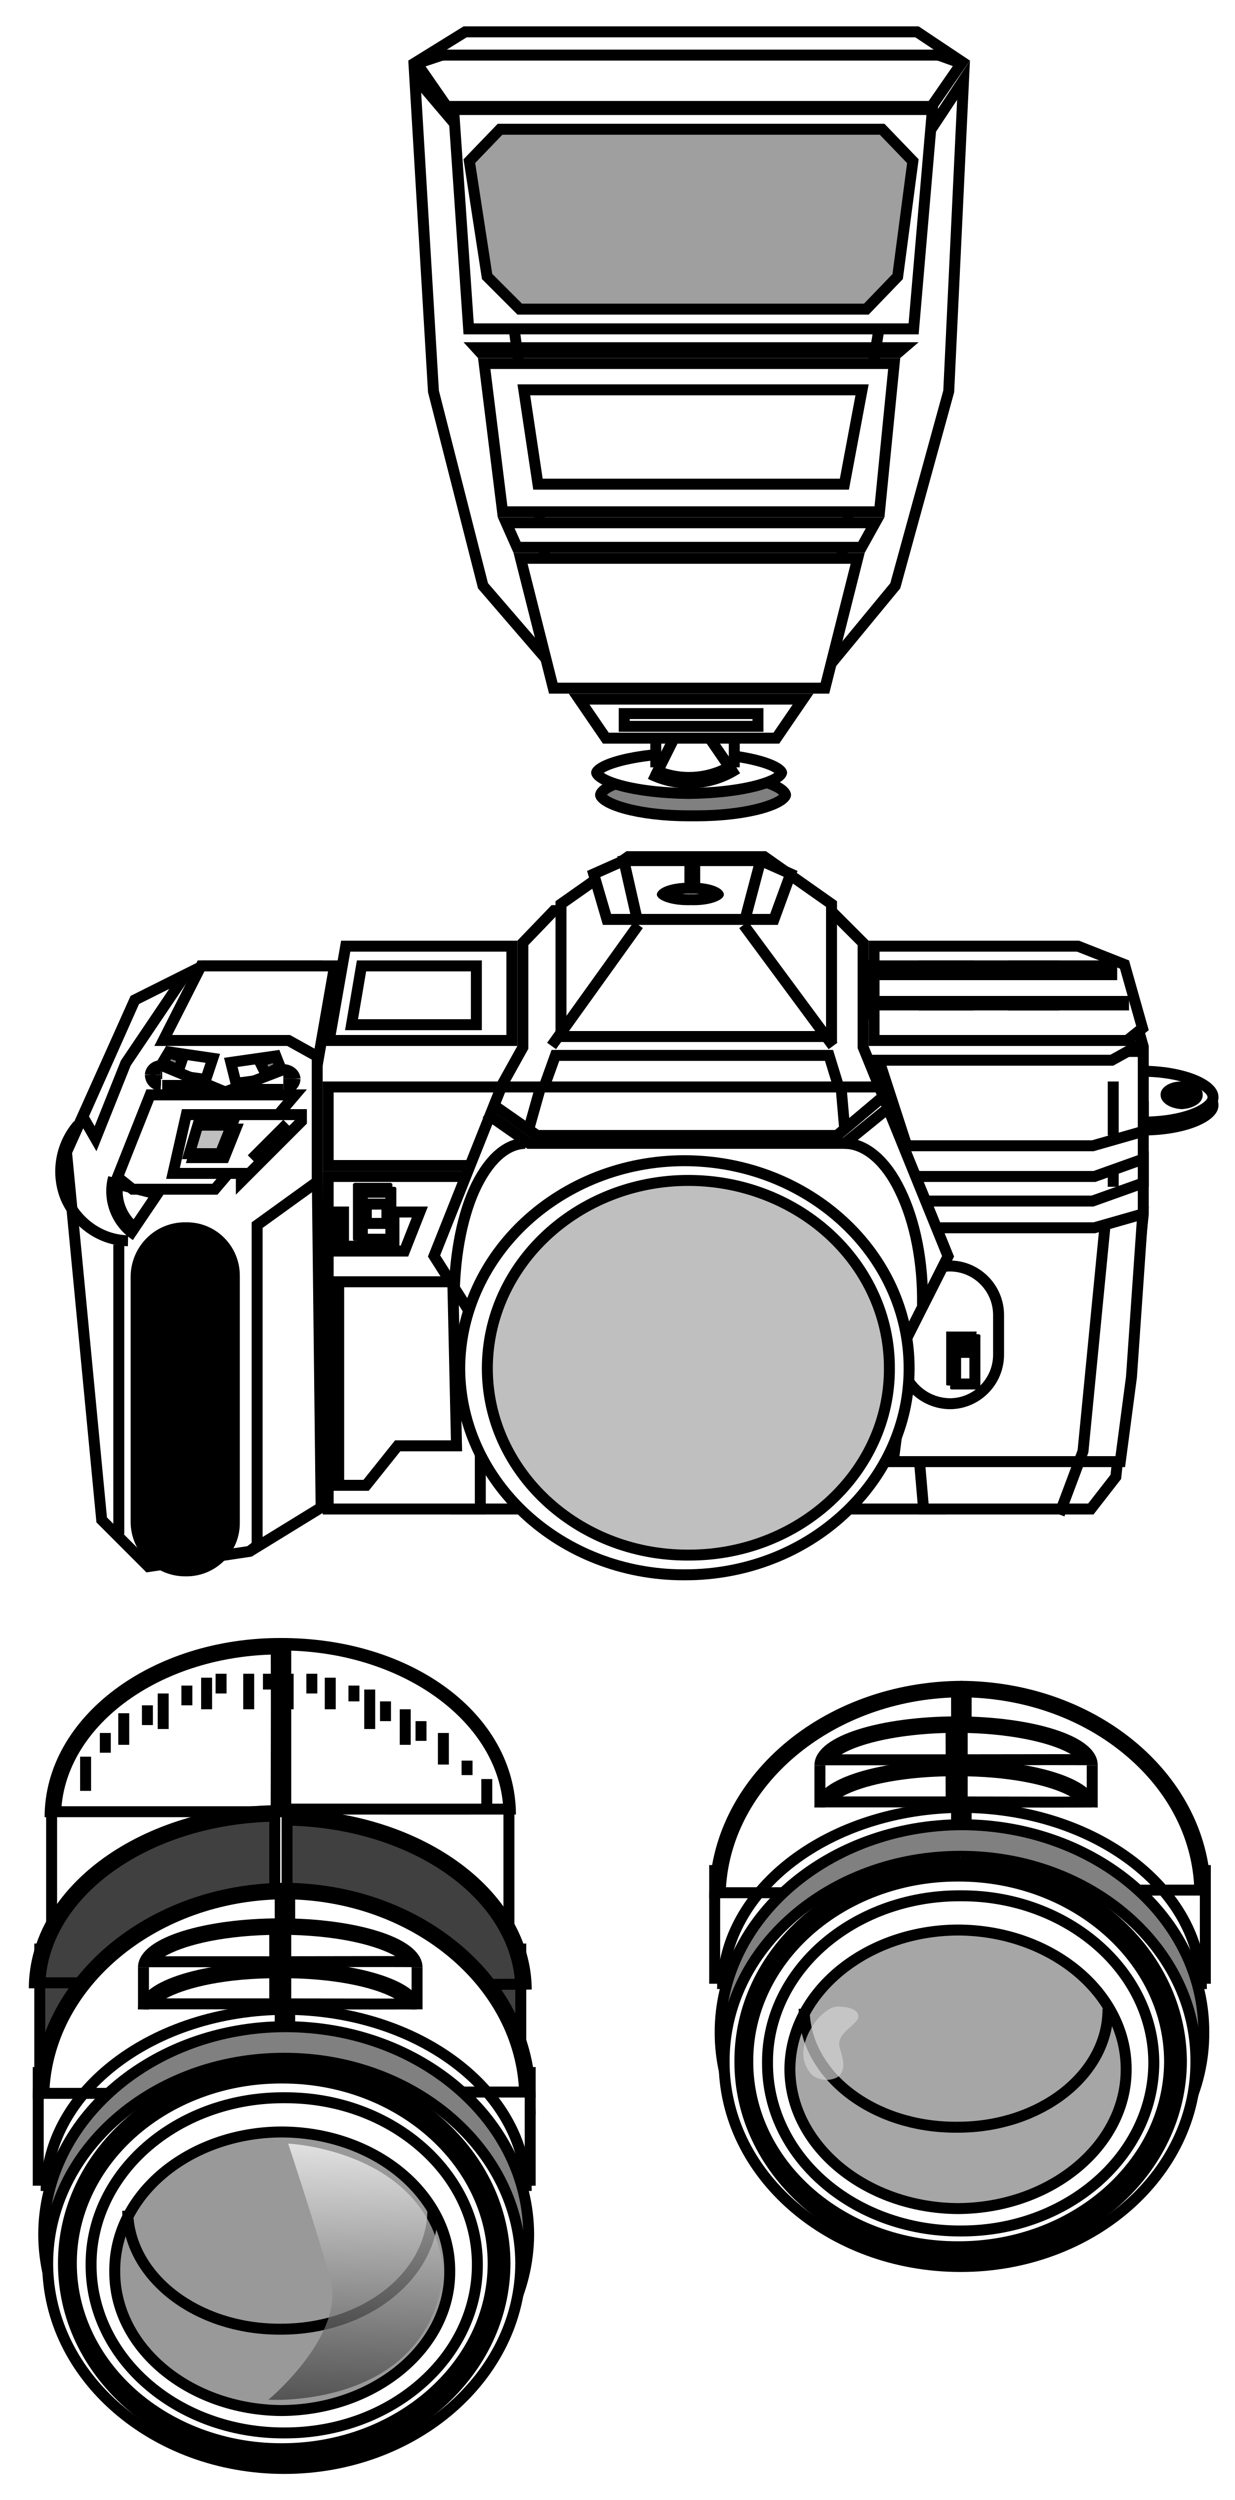 <?xml version="1.0" encoding="utf-8"?>
<!-- Generator: Adobe Illustrator 16.0.0, SVG Export Plug-In . SVG Version: 6.00 Build 0)  -->
<!DOCTYPE svg PUBLIC "-//W3C//DTD SVG 1.1//EN" "http://www.w3.org/Graphics/SVG/1.1/DTD/svg11.dtd">
<svg version="1.1" id="Layer_1" xmlns="http://www.w3.org/2000/svg" xmlns:xlink="http://www.w3.org/1999/xlink" x="0px" y="0px"
	 width="312px" height="631.25px" viewBox="0 0 312 631.25" enable-background="new 0 0 312 631.25" xml:space="preserve">
<g>
	<g>
		<rect x="115.139" y="326.632" fill="#FFFFFF" width="122.513" height="54.388"/>
		<path d="M236.268,328.017v51.618H116.523v-51.618H236.268 M239.037,325.248H113.754v57.157h125.283V325.248L239.037,325.248z"/>
	</g>
	<g>
		<path d="M287.72,285.316c-8.634,0-14.68-2.233-16.842-4.447c-0.599-0.613-0.896-1.212-0.883-1.781
			c-0.015-0.726,0.315-1.406,0.979-2.085c2.655-2.714,9.528-4.538,17.104-4.538h0.281c7.563,0,14.432,1.823,17.094,4.537
			c0.668,0.682,1,1.364,0.987,2.028c0.012,0.625-0.288,1.226-0.891,1.84c-2.168,2.213-8.215,4.447-16.833,4.447H287.72z"/>
		<path d="M288.359,273.85c8.287,0,14.157,2.137,16.104,4.122c0.225,0.229,0.6,0.667,0.593,1.031l-0.001,0.055l0.001,0.055
			c0.002,0.128-0.126,0.412-0.495,0.789c-1.903,1.941-7.673,4.031-15.845,4.031l-0.47-0.002l-0.028,0l-0.028,0l-0.47,0.002
			c-8.188,0-13.956-2.089-15.853-4.03c-0.365-0.374-0.491-0.655-0.488-0.781l0.001-0.063l-0.001-0.063
			c-0.008-0.362,0.363-0.796,0.585-1.023c1.941-1.985,7.812-4.122,16.113-4.122h0.148H288.359 M288.359,271.081
			c-0.046,0-0.094,0-0.141,0s-0.094,0-0.141,0c-10.818,0-19.566,3.52-19.467,7.975c-0.098,4.159,8.455,7.646,19.109,7.646
			c0.165,0,0.332,0,0.498-0.002c0.166,0.002,0.332,0.002,0.498,0.002c10.636,0,19.193-3.487,19.108-7.646
			C307.911,274.6,299.161,271.081,288.359,271.081L288.359,271.081z"/>
	</g>
	<g>
		<path fill="#FFFFFF" d="M288.236,283.321l-0.618,0.003c-8.571,0-14.579-2.224-16.732-4.427c-0.604-0.619-0.903-1.226-0.891-1.803
			c-0.014-0.717,0.313-1.39,0.972-2.064c2.667-2.727,9.588-4.559,17.223-4.559c7.68,0,14.597,1.832,17.271,4.558
			c0.663,0.676,0.992,1.351,0.979,2.006c0.012,0.633-0.29,1.242-0.898,1.862c-2.159,2.204-8.168,4.427-16.724,4.427L288.236,283.321
			z"/>
		<path d="M288.248,269.086v2.769c8.355,0,14.267,2.148,16.225,4.143c0.221,0.226,0.591,0.656,0.584,1.01l-0.001,0.055l0.001,0.055
			c0.003,0.134-0.128,0.426-0.504,0.81c-1.893,1.932-7.624,4.011-15.734,4.011c-0.188,0-0.376-0.001-0.565-0.003l-0.034,0l-0.034,0
			c-0.189,0.002-0.379,0.003-0.566,0.003c-8.124,0-13.854-2.079-15.741-4.01c-0.372-0.38-0.5-0.67-0.497-0.802l0.001-0.063
			L271.38,277c-0.008-0.35,0.358-0.778,0.577-1.001c1.951-1.995,7.863-4.143,16.278-4.143L288.248,269.086 M288.248,269.086
			c-0.01,0-0.02,0-0.029,0s-0.02,0-0.029,0c-10.869,0-19.678,3.528-19.578,7.976c-0.098,4.17,8.401,7.647,19.007,7.647
			c0.199,0,0.4-0.001,0.601-0.004c0.201,0.002,0.4,0.004,0.6,0.004c10.588,0,19.091-3.478,19.007-7.647
			C307.911,272.614,299.101,269.086,288.248,269.086L288.248,269.086z"/>
	</g>
	<g>
		<path d="M298.674,273.073c-0.051,0-0.103,0-0.154,0.001c-0.051-0.001-0.101-0.001-0.151-0.001c-2.887,0-5.229,1.523-5.166,3.324
			c-0.064,1.974,2.361,3.517,5.317,3.656c3.026-0.139,5.452-1.682,5.316-3.656C303.97,274.596,301.628,273.073,298.674,273.073
			L298.674,273.073z"/>
	</g>
	<g>
		<polygon fill="#FFFFFF" points="233.327,381.02 224.593,279.444 288.827,279.444 288.827,306.565 281.898,372.894 275.577,381.02 
					"/>
		<path d="M287.442,280.828v25.665l-6.88,65.864l-5.663,7.278h-40.302l-8.496-98.807H287.442 M290.212,278.059h-67.128
			l8.973,104.346h44.197l6.98-8.973l6.978-66.795V278.059L290.212,278.059z"/>
	</g>
	<g>
		<polygon fill="#FFFFFF" points="25.693,383.771 16.803,290.92 34.063,252.492 51.274,243.886 80.136,243.886 80.136,378.727 
			63.021,391.722 37.476,395.553 		"/>
		<path d="M78.751,245.271v132.77l-16.287,12.364l-24.503,3.675l-10.938-10.937l-8.807-91.99l16.908-37.644l16.477-8.239H78.751
			 M81.521,242.501H50.948l-17.945,8.973L15.39,290.687l8.972,93.711l12.628,12.628l26.585-3.987l17.945-13.624V242.501
			L81.521,242.501z"/>
	</g>
	<g>
		<rect x="82.905" y="297.056" fill="#FFFFFF" width="38.437" height="83.964"/>
		<path d="M119.958,298.44v81.195H84.29V298.44H119.958 M122.727,295.671H81.521v86.733h41.206V295.671L122.727,295.671z"/>
	</g>
	<g>
		<polygon fill="#FFFFFF" points="20.93,281.966 34.066,252.491 46.849,246.099 31.772,268.435 24.136,287.524 		"/>
		<path d="M42.75,249.697l-12.042,17.84l-0.166,0.246l-0.11,0.275l-6.521,16.303l-1.428-2.477l12.646-28.377L42.75,249.697
			 M50.948,242.501l-17.945,8.973l-13.625,30.572l4.984,8.641l8.641-21.601L50.948,242.501L50.948,242.501z"/>
	</g>
	<g>
		<polygon fill="#FFFFFF" points="82.905,294.287 82.905,274.459 128.663,274.459 120.79,294.287 		"/>
		<path d="M126.624,275.843l-6.773,17.059H84.29v-17.059H126.624 M130.703,273.074H81.521v22.597h40.209L130.703,273.074
			L130.703,273.074z"/>
	</g>
	<g>
		<polygon fill="#FFFFFF" points="225.657,369.056 233.274,310.016 276.448,310.016 288.694,306.518 285.84,347.748 
			283.017,369.056 		"/>
		<path d="M287.177,308.391l-2.713,39.175l-2.661,20.105h-54.571l7.26-56.271h41.763h0.388l0.373-0.106L287.177,308.391
			 M290.212,304.644l-13.958,3.987h-44.197l-7.975,61.81h60.147l2.991-22.598L290.212,304.644L290.212,304.644z"/>
	</g>
	<g>
		<polygon fill="#FFFFFF" points="232.956,303.259 230.199,297.056 276.494,297.056 288.827,292.652 288.827,298.684 
			276.014,303.259 		"/>
		<path d="M287.442,294.617v3.091l-11.668,4.167h-41.918l-1.526-3.434h43.924h0.479l0.452-0.161L287.442,294.617 M290.212,290.687
			l-13.958,4.984h-48.186l3.988,8.973h44.197l13.958-4.984V290.687L290.212,290.687z"/>
	</g>
	<g>
		<polygon fill="#FFFFFF" points="229.074,289.302 221.336,265.487 288.827,265.487 288.827,285.654 276.06,289.302 		"/>
		<path d="M287.442,266.871v17.739l-11.576,3.308H230.08l-6.838-21.047H287.442 M290.212,264.102h-70.781l8.638,26.585h48.186
			l13.958-3.988V264.102L290.212,264.102z"/>
	</g>
	<g>
		<polygon fill="#FFFFFF" points="216.112,267.702 220.58,243.886 272.384,243.886 284.099,247.585 288.581,263.424 280.88,267.702 
					"/>
		<path d="M272.171,245.271l10.799,3.41l3.98,14.066l-6.43,3.571h-62.74l3.948-21.047H272.171 M272.598,242.501h-53.167
			l-4.987,26.585h66.795l8.974-4.984l-4.984-17.613L272.598,242.501L272.598,242.501z"/>
	</g>
	<g>
		<polygon fill="#FFFFFF" points="131.518,280.662 127.302,273.074 132.087,264.461 132.087,238.075 139.931,229.929 
			209.884,229.929 218.046,238.09 218.046,264.373 221.589,273.074 218.499,280.662 		"/>
		<path d="M209.311,231.313l7.351,7.35v25.438v0.542l0.205,0.502l3.228,7.928l-2.525,6.203h-85.236l-3.446-6.203l4.238-7.627
			l0.348-0.627v-0.718v-25.469l7.048-7.32H209.311 M210.457,228.544h-71.115l-8.64,8.972v26.585l-4.985,8.972l4.985,8.972h88.728
			l3.653-8.972l-3.653-8.972v-26.585L210.457,228.544L210.457,228.544z"/>
	</g>
	<g>
		<polygon fill="#FFFFFF" points="141.724,261.72 141.724,228.267 158.724,216.305 193.07,216.305 210.067,228.267 210.067,261.72 
					"/>
		<path d="M192.632,217.689l16.051,11.296v31.35h-65.574v-31.35l16.054-11.296H192.632 M193.509,214.92h-35.224l-17.946,12.628
			v35.557h71.113v-35.557L193.509,214.92L193.509,214.92z"/>
	</g>
	<g>
		<polygon fill="#FFFFFF" points="153.34,232.145 149.983,220.678 157.581,217.301 192.218,217.301 199.739,220.645 
			195.532,232.145 		"/>
		<path d="M191.924,218.686l6.07,2.699l-3.43,9.376h-40.187l-2.726-9.309l6.223-2.766H191.924 M192.512,215.917h-35.225
			l-8.973,3.988l3.988,13.625H196.5l4.984-13.625L192.512,215.917L192.512,215.917z"/>
	</g>
	<path fill="none" stroke="#000000" stroke-width="2.769" stroke-miterlimit="10" d="M157.287,215.917l3.989,17.613
		 M161.276,233.529l-21.934,30.573 M192.512,215.917l-4.652,17.613 M187.859,233.529l22.598,30.573"/>
	<g>
		<polygon fill="#FFFFFF" points="136.658,276.674 140.316,266.484 209.435,266.484 212.568,276.674 		"/>
		<path d="M208.411,267.868l2.283,7.422h-72.068l2.664-7.422H208.411 M210.457,265.099h-71.115l-4.652,12.96h79.753L210.457,265.099
			L210.457,265.099z"/>
	</g>
	<g>
		<polygon fill="#FFFFFF" points="220.815,262.717 220.815,238.901 272.334,238.901 284.082,243.538 288.629,259.607 
			284.742,262.717 		"/>
		<path d="M272.071,240.286l10.865,4.289l4.11,14.526l-2.791,2.233H222.2v-21.047H272.071 M272.598,237.517h-53.167v26.585h65.797
			l4.984-3.988l-4.984-17.613L272.598,237.517L272.598,237.517z"/>
	</g>
	<path fill="none" stroke="#000000" stroke-width="2.769" stroke-miterlimit="10" d="M281.238,273.074v13.625 M281.238,295.671
		v3.988"/>
	<g>
		<path d="M46.959,308.631L46.959,308.631c7.546-0.152,13.723,6.027,13.625,13.625v62.142c0.098,7.535-6.079,13.714-13.625,13.625
			l0,0c-7.678,0.089-13.856-6.09-13.957-13.625v-62.142C33.104,314.659,39.282,308.479,46.959,308.631L46.959,308.631z"/>
	</g>
	<g>
		<polygon fill="#FFFFFF" points="64.96,309.339 80.167,298.357 81.124,380.638 64.96,390.564 		"/>
		<path d="M78.813,301.042l0.917,78.827l-13.385,8.219v-78.041L78.813,301.042 M81.521,295.671l-17.945,12.96v84.407l18.941-11.631
			L81.521,295.671L81.521,295.671z"/>
	</g>
	<g>
		<path fill="#FFFFFF" d="M33.988,309.991c-3.264-2.674-4.874-6.839-4.245-10.982c1.384,0.34,4.21,1.044,9.98,2.505L33.988,309.991z
			"/>
		<path d="M30.995,300.745c1.384,0.345,3.436,0.859,6.476,1.628l-3.716,5.494C31.969,305.915,30.985,303.374,30.995,300.745
			 M28.683,297.333C28.683,297.333,28.683,297.333,28.683,297.333c-1.497,5.556,0.769,11.457,5.649,14.621l7.643-11.298
			C29.118,297.397,28.696,297.333,28.683,297.333L28.683,297.333z"/>
	</g>
	<path fill="none" stroke="#000000" stroke-width="2.769" stroke-miterlimit="10" d="M34.332,311.954
		c-4.88-3.164-7.146-9.064-5.649-14.621"/>
	<g>
		<polygon fill="#FFFFFF" points="85.563,375.039 85.563,323.641 114.395,323.641 115.33,365.069 100.461,365.069 92.486,375.039 		
			"/>
		<path d="M113.041,325.026l0.873,38.658h-12.787h-1.331l-0.832,1.04l-7.144,8.93h-4.873v-48.628H113.041 M117.742,322.256h-1.994
			H117.742L117.742,322.256z M115.748,322.256H84.179v54.167h8.973l7.975-9.97h15.619L115.748,322.256L115.748,322.256z"/>
	</g>
	
		<line fill="none" stroke="#000000" stroke-width="2.769" stroke-miterlimit="10" x1="30.012" y1="314.28" x2="30.012" y2="387.389"/>
	<g>
		<rect x="220.815" y="243.886" fill="#FFFFFF" width="60.036" height="2.215"/>
		<polygon points="282.236,242.501 219.431,242.501 219.431,247.486 282.236,247.486 282.236,242.501 		"/>
	</g>
	<g>
		<rect x="220.815" y="252.859" fill="#FFFFFF" width="63.027" height="0.886"/>
		<polygon points="285.228,251.474 219.431,251.474 219.431,255.129 285.228,255.129 285.228,251.474 		"/>
	</g>
	<g>
		<rect x="233.441" y="252.859" fill="#808080" width="11.188" height="0.886"/>
		<polygon points="246.015,251.474 232.057,251.474 232.057,255.129 246.015,255.129 246.015,251.474 		"/>
	</g>
	<g>
		<rect x="256.039" y="243.886" fill="#808080" width="10.19" height="1.218"/>
		<polygon points="267.614,242.501 254.654,242.501 254.654,246.489 267.614,246.489 267.614,242.501 		"/>
	</g>
	<g>
		<rect x="233.441" y="243.886" fill="#808080" width="11.188" height="1.218"/>
		<polygon points="246.015,242.501 232.057,242.501 232.057,246.489 246.015,246.489 246.015,242.501 		"/>
	</g>
	<g>
		<rect x="256.039" y="252.859" fill="#808080" width="10.19" height="0.886"/>
		<polygon points="267.614,251.474 254.654,251.474 254.654,255.129 267.614,255.129 267.614,251.474 		"/>
	</g>
	<g>
		<polygon fill="#FFFFFF" points="85.563,315.886 85.563,306.029 86.782,306.029 86.782,314.669 99.521,314.669 99.521,306.029 
			106.07,306.029 102.178,315.886 		"/>
		<path d="M104.035,307.414l-2.798,7.088h-0.331v-1.217v-5.871H104.035 M108.105,304.644h-9.969v8.641h-9.97v-8.641h-3.988v12.627
			h18.941L108.105,304.644L108.105,304.644z"/>
	</g>
	<path fill="none" stroke="#000000" stroke-width="2.769" stroke-miterlimit="10" d="M32.338,313.285
		c-6.684-0.13-12.768-4.273-15.619-10.635c-2.6-6.173-1.48-13.449,2.991-18.609 M279.245,308.631l-5.649,57.822l-5.981,15.951"/>
	<g>
		<rect x="90.548" y="300.045" width="7.2" height="11.856"/>
		<path d="M96.364,301.431v9.084h-4.431v-9.084H96.364 M98.549,298.659c-0.026,0-0.053,0.001-0.081,0.003h-8.64
			c-0.024-0.002-0.048-0.003-0.072-0.003c-0.318,0-0.515,0.202-0.593,0.336v13.957c0.068,0.187,0.224,0.366,0.472,0.366
			c0.059,0,0.124-0.01,0.193-0.033h8.64c0.079,0.023,0.151,0.033,0.215,0.033c0.271,0,0.42-0.181,0.45-0.366v-13.957
			C99.099,298.86,98.906,298.659,98.549,298.659L98.549,298.659z"/>
	</g>
	<g>
		<rect x="91.545" y="301.041" fill="#FFFFFF" width="7.2" height="11.856"/>
		<path d="M97.361,302.429v9.081h-4.432v-9.081H97.361 M99.569,299.654c-0.033,0-0.067,0.002-0.104,0.006h-8.641
			c-0.034-0.004-0.066-0.006-0.098-0.006c-0.313,0-0.501,0.196-0.567,0.338v13.957c0.059,0.181,0.217,0.359,0.476,0.359
			c0.058,0,0.121-0.009,0.188-0.028h8.641c0.072,0.02,0.138,0.028,0.199,0.028c0.271,0,0.427-0.179,0.466-0.359v-13.957
			C100.087,299.85,99.9,299.654,99.569,299.654L99.569,299.654z"/>
	</g>
	<g>
		<rect x="92.542" y="304.035" fill="#FFFFFF" width="5.206" height="4.874"/>
		<path d="M96.364,305.419v2.104h-2.438v-2.104H96.364 M98.634,302.633c-0.052,0-0.107,0.005-0.167,0.017h-6.646
			c-0.056-0.012-0.108-0.017-0.157-0.017c-0.288,0-0.457,0.184-0.508,0.349v6.979c0.046,0.207,0.187,0.386,0.425,0.386
			c0.071,0,0.151-0.017,0.24-0.053h6.646c0.094,0.036,0.179,0.053,0.253,0.053c0.248,0,0.384-0.179,0.412-0.386v-6.979
			C99.102,302.817,98.937,302.633,98.634,302.633L98.634,302.633z"/>
	</g>
	<g>
		<polygon fill="#FFFFFF" points="72.907,262.717 41.24,262.717 50.801,243.886 84.525,243.886 80.492,266.931 		"/>
		<path d="M82.877,245.271l-3.414,19.505l-5.571-3.095l-0.627-0.348h-0.718H43.496l8.154-16.063H82.877 M86.173,242.501H49.951
			l-10.966,21.601h33.563l8.973,4.984L86.173,242.501L86.173,242.501z"/>
	</g>
	<g>
		<polygon fill="#FFFFFF" points="83.168,262.717 87.336,238.901 129.318,238.901 129.318,262.717 		"/>
		<path d="M127.934,240.286v21.047H84.816l3.683-21.047H127.934 M130.703,237.517h-44.53l-4.652,26.585h49.182V237.517
			L130.703,237.517z"/>
	</g>
	<g>
		<polygon fill="#FFFFFF" points="88.809,258.729 91.33,243.886 120.345,243.886 120.345,258.729 		"/>
		<path d="M118.961,245.271v12.075H90.448l2.05-12.075H118.961 M121.73,242.501H90.16l-2.991,17.613h34.561V242.501L121.73,242.501z
			"/>
	</g>
	<g>
		<rect x="174.289" y="218.298" fill="#FFFFFF" width="1.22" height="6.203"/>
		<polygon points="176.894,216.914 172.904,216.914 172.904,225.886 176.894,225.886 176.894,216.914 		"/>
	</g>
	<g>
		<path fill="#FFFFFF" d="M175.276,227.172c-0.218,0-0.438-0.004-0.661-0.011c-0.327,0.007-0.562,0.011-0.791,0.011
			c-3.565,0-5.75-0.858-6.385-1.37c0.545-0.562,2.71-1.529,6.585-1.529c0.17,0,0.34,0.002,0.512,0.006
			c0.228-0.004,0.389-0.006,0.549-0.006c3.707,0,5.856,1.007,6.321,1.537C180.845,226.301,178.731,227.172,175.276,227.172z"/>
		<path d="M175.085,225.658c0.581,0,1.117,0.027,1.606,0.072c-0.438,0.036-0.909,0.057-1.415,0.057c-0.202,0-0.407-0.003-0.614-0.01
			l-0.092-0.003l-0.091,0.003c-0.222,0.007-0.44,0.01-0.655,0.01c-0.535,0-1.034-0.021-1.496-0.057
			c0.517-0.046,1.082-0.072,1.696-0.072c0.159,0,0.319,0.001,0.48,0.005l0.065,0.001l0.065-0.001
			C174.786,225.66,174.937,225.658,175.085,225.658 M175.085,222.889c-0.171,0-0.344,0.002-0.517,0.006
			c-0.183-0.004-0.363-0.006-0.544-0.006c-4.48,0-7.954,1.289-8.097,2.997c0.141,1.408,3.512,2.671,7.896,2.671
			c0.244,0,0.493-0.004,0.744-0.012c0.238,0.008,0.475,0.012,0.708,0.012c4.179,0,7.545-1.263,7.6-2.671
			C182.82,224.177,179.352,222.889,175.085,222.889L175.085,222.889z"/>
	</g>
	<g>
		<path fill="#FFFFFF" d="M240.032,354.434c-6.975-0.063-12.496-5.589-12.572-12.586v-9.622c0.076-6.988,5.604-12.518,12.583-12.572
			c3.271,0.026,6.36,1.341,8.677,3.701c2.326,2.37,3.588,5.515,3.552,8.856v9.651c0.036,3.354-1.226,6.498-3.55,8.867
			C246.407,353.088,243.321,354.404,240.032,354.434z"/>
		<path d="M240.031,321.039c2.914,0.029,5.648,1.195,7.7,3.286c2.066,2.105,3.188,4.901,3.155,7.901v9.666
			c0.032,2.969-1.088,5.764-3.153,7.868c-2.058,2.097-4.801,3.265-7.679,3.289c-6.219-0.05-11.143-4.978-11.21-11.187v-9.606
			C228.912,326.022,233.824,321.099,240.031,321.039 M240.032,318.269c-7.696,0.061-13.873,6.237-13.957,13.957v9.637
			c0.084,7.717,6.261,13.894,13.957,13.956c7.529-0.063,13.706-6.239,13.624-13.956v-9.637
			C253.738,324.506,247.562,318.33,240.032,318.269L240.032,318.269z"/>
	</g>
	<g>
		<polygon fill="#FFFFFF" points="131.463,351.444 109.653,317.125 126.657,274.459 222.151,274.459 239.511,317.208 
			222.231,351.444 		"/>
		<path d="M221.22,275.843l16.771,41.304l-16.611,32.912h-89.156l-21.022-33.078l16.394-41.138H221.22 M223.084,273.074h-97.366
			l-17.613,44.197l22.598,35.558h92.381l17.946-35.558L223.084,273.074L223.084,273.074z"/>
	</g>
	<path fill="none" stroke="#000000" stroke-width="2.769" stroke-miterlimit="10" d="M122.727,281.049l10.966,7.643h79.755
		l10.634-8.64 M124.721,279.056l10.966,7.643h75.766l12.63-10.633"/>
	<g>
		<polygon fill="#FFFFFF" points="33.489,300.268 29.683,297.224 37.931,276.453 74.538,276.453 54.295,300.268 		"/>
		<path d="M71.544,277.837l-17.89,21.047h-19.68l-2.626-2.101l7.522-18.946H68.56H71.544 M77.532,275.068H68.56H36.991
			l-8.973,22.597l4.985,3.988h21.932L77.532,275.068L77.532,275.068z"/>
	</g>
	<g>
		<polygon fill="#FFFFFF" points="60.972,296.28 43.708,296.28 47.069,281.438 76.147,281.438 76.147,283.135 60.972,298.31 		"/>
		<path d="M74.502,282.822l-12.146,12.146v-0.071h-2.769H45.441l2.734-12.074H74.502 M77.532,280.053H45.963l-3.988,17.612h17.612
			v3.988l17.945-17.944V280.053L77.532,280.053z"/>
	</g>
	
		<line fill="none" stroke="#000000" stroke-width="2.769" stroke-miterlimit="10" x1="72.548" y1="283.708" x2="63.576" y2="292.681"/>
	<g>
		<polygon points="48.82,292.292 50.981,285.093 59.536,285.093 56.656,292.292 		"/>
		<path d="M57.491,286.478l-1.772,4.431h-5.037l1.329-4.431H57.491 M61.581,283.708h-11.63l-2.991,9.969h10.634L61.581,283.708
			L61.581,283.708z"/>
	</g>
	<g>
		<polygon fill="#BFBFBF" points="47.824,291.296 49.984,284.096 58.54,284.096 55.66,291.296 		"/>
		<path d="M56.494,285.48l-1.772,4.431h-5.037l1.33-4.431H56.494 M60.584,282.711h-11.63l-2.991,9.969h10.634L60.584,282.711
			L60.584,282.711z"/>
	</g>
	<g>
		<rect x="240.422" y="337.598" width="4.873" height="10.855"/>
		<path d="M243.91,338.983v8.086h-2.104v-8.086H243.91 M246.524,336.162c-0.054,0-0.114,0.016-0.178,0.052h-6.979
			c-0.042-0.036-0.087-0.052-0.129-0.052c-0.141,0-0.258,0.178-0.201,0.383v12.962c-0.072,0.12,0.137,0.332,0.319,0.332
			c0.004,0,0.007,0,0.011,0h6.979c0.006,0,0.011,0,0.017,0c0.269,0,0.479-0.212,0.316-0.332v-12.962
			C246.807,336.339,246.704,336.162,246.524,336.162L246.524,336.162z"/>
	</g>
	<g>
		<rect x="241.417" y="338.262" fill="#FFFFFF" width="4.873" height="11.188"/>
		<path d="M244.905,339.647v8.418l-2.104,0.001v-8.419H244.905 M247.345,336.877h-6.979c-0.197,0.165-0.417,0.387-0.333,0.665
			v12.959c-0.084,0.111,0.136,0.33,0.333,0.333h6.979c0.263-0.003,0.484-0.222,0.33-0.333v-12.959
			C247.829,337.264,247.607,337.042,247.345,336.877L247.345,336.877z"/>
	</g>
	<g>
		<rect x="242.415" y="339.26" fill="#FFFFFF" width="2.88" height="2.215"/>
		<path d="M246.347,337.875h-4.983c-0.209,0.154-0.431,0.373-0.333,0.664v3.987c-0.082,0.172,0.061,0.355,0.231,0.355
			c0.033,0,0.067-0.007,0.102-0.022h4.983c0.045,0.016,0.089,0.022,0.13,0.022c0.209,0,0.341-0.184,0.203-0.355v-3.987
			C246.845,338.249,246.623,338.03,246.347,337.875L246.347,337.875z"/>
	</g>
	<g>
		<polygon fill="#FFFFFF" points="40.094,270.961 42.766,265.617 53.764,267.227 51.99,272.547 		"/>
		<path d="M43.556,267.132l8.371,1.225l-0.889,2.667l-8.838-1.178L43.556,267.132 M41.975,264.102l-3.987,7.976l14.954,1.993
			l2.659-7.975L41.975,264.102L41.975,264.102z"/>
	</g>
	<g>
		<path fill="#FFFFFF" d="M40.646,271.413h-2.658c0.041-1.229,1.143-2.333,2.658-2.326C40.646,269.086,40.491,269.08,40.646,271.413
			L40.646,271.413z"/>
		<path d="M40.633,269.086c-1.508,0-2.604,1.1-2.645,2.326h2.658c-0.154-2.319-0.002-2.326,0-2.326
			C40.642,269.086,40.637,269.086,40.633,269.086L40.633,269.086z M40.646,269.086L40.646,269.086L40.646,269.086L40.646,269.086
			L40.646,269.086z"/>
	</g>
	<path fill="none" stroke="#000000" stroke-width="2.769" stroke-miterlimit="10" d="M37.988,271.413
		c0.041-1.229,1.143-2.333,2.658-2.326"/>
	<g>
		<path fill="#FFFFFF" d="M40.646,271.413v2.658c-1.515-0.066-2.617-1.168-2.658-2.658
			C37.988,271.413,38.029,271.543,40.646,271.413L40.646,271.413z"/>
		<path d="M40.646,271.413c-0.873,0.043-1.458,0.058-1.853,0.058c-0.787,0-0.806-0.058-0.806-0.058
			c0.041,1.49,1.143,2.592,2.658,2.658V271.413L40.646,271.413z"/>
	</g>
	<path fill="none" stroke="#000000" stroke-width="2.769" stroke-miterlimit="10" d="M40.646,274.071
		c-1.515-0.066-2.617-1.168-2.658-2.658"/>
	<polyline fill="#FFFFFF" stroke="#000000" stroke-width="2.769" stroke-miterlimit="10" points="40.978,269.086 52.941,274.071 
		40.978,274.071 	"/>
	<g>
		<polygon fill="#808080" points="40.988,268.438 42.591,265.767 46.205,266.972 45.125,270.212 		"/>
		<path d="M43.207,267.432l1.247,0.416l-0.166,0.5l-1.296-0.556L43.207,267.432 M41.975,264.102l-2.991,4.984l6.979,2.991
			l1.994-5.982L41.975,264.102L41.975,264.102z"/>
	</g>
	<g>
		<polygon fill="#FFFFFF" points="58.313,268.247 69.648,266.627 71.637,271.932 59.634,273.532 		"/>
		<path d="M68.742,268.155l0.988,2.634l-9.053,1.207l-0.649-2.596L68.742,268.155 M70.554,265.099l-13.957,1.994l1.994,7.975
			l14.954-1.994L70.554,265.099L70.554,265.099z"/>
	</g>
	<g>
		<path fill="#FFFFFF" d="M71.551,272.41v-2.327c1.599-0.018,2.921,1.084,2.991,2.327C74.542,272.41,74.472,272.527,71.551,272.41
			L71.551,272.41z"/>
		<path d="M71.588,270.083c-0.012,0-0.025,0-0.038,0v2.327c0.974,0.039,1.631,0.052,2.074,0.052c0.886,0,0.917-0.052,0.917-0.052
			C74.473,271.177,73.171,270.083,71.588,270.083L71.588,270.083z"/>
	</g>
	<path fill="none" stroke="#000000" stroke-width="2.769" stroke-miterlimit="10" d="M71.551,270.083
		c1.599-0.018,2.921,1.084,2.991,2.327"/>
	<g>
		<path fill="#FFFFFF" d="M71.551,272.41h2.991c-0.07,1.477-1.392,2.581-2.991,2.658C71.551,275.068,71.518,274.99,71.551,272.41
			L71.551,272.41z"/>
		<path d="M74.542,272.41h-2.991c-0.033,2.581,0,2.658,0,2.658C73.15,274.99,74.472,273.887,74.542,272.41L74.542,272.41z"/>
	</g>
	<path fill="none" stroke="#000000" stroke-width="2.769" stroke-miterlimit="10" d="M74.542,272.41
		c-0.07,1.477-1.392,2.581-2.991,2.658"/>
	<polyline fill="#FFFFFF" stroke="#000000" stroke-width="2.769" stroke-miterlimit="10" points="71.551,270.083 58.591,275.068 
		71.551,275.068 	"/>
	<g>
		<polygon fill="#808080" points="65.56,267.966 69.732,266.774 70.789,269.415 67.185,271.216 		"/>
		<path d="M68.911,268.449l0.119,0.297l-1.226,0.613l-0.26-0.52L68.911,268.449 M70.554,265.099l-6.978,1.994l2.99,5.981
			l5.982-2.991L70.554,265.099L70.554,265.099z"/>
	</g>
	<path fill="none" stroke="#000000" stroke-width="2.769" stroke-miterlimit="10" d="M114.751,328.57
		c-0.051-10.45,1.74-20.565,4.984-27.914c3.438-7.643,8.041-11.876,12.96-11.963 M213.448,288.692
		c5.249,0.087,10.366,4.43,13.957,11.963c3.832,7.842,5.823,18.216,5.649,28.912"/>
	<path fill="none" stroke="#000000" stroke-width="2.769" stroke-miterlimit="10" d="M136.684,274.071l-2.991,10.634
		 M212.45,274.071l0.998,11.631"/>
	<g>
		<path fill="#FFFFFF" d="M172.755,397.636c-31.118,0-56.517-23.382-56.619-52.123c0.102-28.864,25.569-52.395,56.77-52.445
			c31.324,0.05,56.792,23.579,56.769,52.449c0.012,13.879-5.855,26.944-16.521,36.791c-10.704,9.884-24.945,15.328-40.1,15.328
			H172.755z"/>
		<path d="M172.904,294.453c30.563,0.052,55.409,22.957,55.386,51.067c0.012,13.486-5.697,26.189-16.074,35.771
			c-10.449,9.647-24.356,14.96-39.161,14.96h-0.157h-0.143c-30.357,0-55.135-22.763-55.234-50.724
			C117.62,317.416,142.465,294.504,172.904,294.453 M172.904,291.684c-32.012,0.051-58.048,24.1-58.153,53.834
			c0.105,29.485,26.058,53.503,58.003,53.503c0.049,0,0.101,0,0.149,0c0.051,0,0.1,0,0.15,0c32.074,0,58.029-24.02,58.005-53.503
			C231.084,315.784,205.049,291.735,172.904,291.684L172.904,291.684z"/>
	</g>
	<g>
		<path fill="#BFBFBF" d="M173.636,392.652c-27.836,0-50.5-21.145-50.521-47.135c0.021-26.171,22.797-47.464,50.771-47.464
			c14.109,0,27.673,5.508,37.246,15.11c8.781,8.808,13.597,20.297,13.559,32.351c0.037,11.938-4.748,23.33-13.475,32.084
			c-9.536,9.566-23.039,15.053-37.046,15.054H173.636z"/>
		<path d="M173.919,299.438c13.711,0,26.917,5.359,36.232,14.704c8.52,8.546,13.19,19.686,13.154,31.386
			c0.036,11.56-4.605,22.604-13.071,31.096c-9.278,9.307-22.423,14.645-36.064,14.645l-0.281-0.001l-0.253,0.001
			c-27.073,0-49.116-20.524-49.137-45.747c0.021-25.407,22.176-46.08,49.403-46.083H173.919 M173.919,296.668
			c-0.006,0-0.012,0-0.017,0c-0.007,0-0.01,0-0.017,0c-28.754,0.002-52.134,21.841-52.156,48.85
			c0.022,26.729,23.263,48.519,51.906,48.519c0.088,0,0.179-0.001,0.267-0.001c0.09,0,0.178,0.001,0.268,0.001
			c28.745,0,51.989-21.791,51.905-48.519C226.159,318.507,202.78,296.668,173.919,296.668L173.919,296.668z"/>
	</g>
	<g>
		<path fill="#FFFFFF" d="M182.954,482.557c0.846-26.905,27.011-48.702,59.345-49.388c-0.025,1.089-0.029,2.707-0.034,5.147
			c-0.013,5.858-0.017,18.275,0.039,44.24H182.954z"/>
		<path d="M240.892,434.598c-0.004,0.915-0.009,2.123-0.012,3.716c-0.013,5.754-0.016,17.836,0.036,42.858h-56.509
			C186.071,456.056,210.531,435.845,240.892,434.598 M243.691,431.768c-34.386,0.081-62.168,23.453-62.144,52.174h62.144
			C243.578,431.849,243.691,431.768,243.691,431.768L243.691,431.768z"/>
	</g>
	<path fill="none" stroke="#000000" stroke-width="2.769" stroke-miterlimit="10" d="M181.548,483.942
		c-0.024-28.721,27.758-52.093,62.144-52.174"/>
	<g>
		<path fill="#FFFFFF" d="M286.252,481.615c-8.95,0-22.288-0.014-42.174-0.052v-49.391c17.501,0.38,33.884,7.031,45.13,18.363
			c8.682,8.749,13.584,19.726,13.896,31.046C301.257,481.596,296.832,481.615,286.252,481.615z"/>
		<path d="M245.463,433.602c16.609,0.689,32.07,7.135,42.762,17.909c8.069,8.131,12.776,18.23,13.432,28.694
			c-2.401,0.013-6.918,0.024-15.404,0.024c-10.089,0-23.802-0.017-40.789-0.049V433.602 M242.693,430.771v52.174
			c20.653,0.041,34.401,0.055,43.559,0.055c18.312,0,18.252-0.055,18.252-0.055C304.645,454.237,276.863,430.865,242.693,430.771
			L242.693,430.771z"/>
	</g>
	<path fill="none" stroke="#000000" stroke-width="2.769" stroke-miterlimit="10" d="M242.693,430.771
		c34.17,0.094,61.951,23.466,61.811,52.174"/>
	<polyline fill="#FFFFFF" stroke="#000000" stroke-width="2.769" stroke-miterlimit="10" points="180.55,500.888 180.55,472.31 
		304.504,472.31 304.504,500.888 	"/>
	<g>
		<path fill="#FFFFFF" d="M181.955,477.904c0.846-27.566,27.174-49.955,59.697-50.713c0.013,3.229,0.029,14.104-0.009,50.713
			H181.955z"/>
		<path d="M240.272,428.623c0.011,4.524,0.02,16.456-0.013,47.896h-56.853C185.055,450.74,209.699,429.94,240.272,428.623
			 M243.026,425.788c-34.486,0.152-62.487,23.965-62.477,53.501h62.477C243.083,425.94,243.026,425.788,243.026,425.788
			L243.026,425.788z"/>
	</g>
	<path fill="none" stroke="#000000" stroke-width="2.769" stroke-miterlimit="10" d="M180.55,479.289
		c-0.011-29.536,27.99-53.349,62.477-53.501"/>
	<g>
		<path fill="#FFFFFF" d="M244.078,477.239v-50.047c15.697,0.366,30.384,5.742,41.488,15.215
			c11.002,9.386,17.193,21.709,17.538,34.834c-1.886,0.002-6.339,0.004-16.853,0.004L244.078,477.239z"/>
		<path d="M245.463,428.623c14.844,0.64,28.678,5.857,39.205,14.838c10.298,8.785,16.262,20.202,16.991,32.396
			c-2.434,0.002-6.966,0.003-15.407,0.003c-8.741,0-21.666-0.001-40.789-0.005V428.623 M242.693,425.788v52.836
			c20.653,0.004,34.401,0.006,43.559,0.006c18.312,0,18.252-0.006,18.252-0.006C304.645,449.533,276.863,425.94,242.693,425.788
			L242.693,425.788z"/>
	</g>
	<path fill="none" stroke="#000000" stroke-width="2.769" stroke-miterlimit="10" d="M242.693,425.788
		c34.17,0.152,61.951,23.745,61.811,52.836"/>
	<g>
		<path fill="#FFFFFF" d="M208.937,444.34c2.354-3.976,14.522-7.938,31.362-8.185c-0.047,1.524-0.032,4.022,0.001,8.185H208.937z"/>
		<path d="M238.887,437.571c-0.002,1.372,0.005,3.173,0.019,5.385h-26.31c1.282-0.761,3.074-1.57,5.481-2.332
			C223.662,438.856,230.968,437.791,238.887,437.571 M241.695,434.759c-19.128,0.045-34.562,4.896-34.559,10.966h34.559
			C241.606,434.804,241.695,434.759,241.695,434.759L241.695,434.759z"/>
	</g>
	<path fill="none" stroke="#000000" stroke-width="2.769" stroke-miterlimit="10" d="M207.137,445.725
		c-0.003-6.069,15.431-10.921,34.559-10.966"/>
	<g>
		<path fill="#FFFFFF" d="M243.08,436.156c14.001,0.214,26.356,3.138,30.34,7.236c0.308,0.316,0.553,0.632,0.734,0.943
			c-1.581-0.033-4.128-0.033-8.302-0.033c-4.864,0-12.075,0.009-22.772,0.035V436.156z"/>
		<path d="M244.465,437.57c12.238,0.342,21.617,2.709,26.062,5.351c-1.249-0.002-2.784-0.003-4.674-0.003
			c-4.651,0-11.449,0.008-21.388,0.031V437.57 M241.695,434.759v10.966c11.464-0.029,19.086-0.039,24.157-0.039
			c9.941,0,10.071,0.037,10.072,0.039C276.082,439.656,260.645,434.804,241.695,434.759L241.695,434.759z M275.925,445.725
			L275.925,445.725L275.925,445.725z"/>
	</g>
	<path fill="none" stroke="#000000" stroke-width="2.769" stroke-miterlimit="10" d="M241.695,434.759
		c18.949,0.045,34.387,4.896,34.229,10.966"/>
	<g>
		<path fill="#FFFFFF" d="M208.994,454.974c1.12-1.688,4.167-3.433,8.498-4.793c6.102-1.916,14.171-2.999,22.807-3.069
			c-0.046,1.486-0.032,3.895,0,7.862H208.994z"/>
		<path d="M238.887,448.517c-0.001,1.304,0.005,2.999,0.019,5.072H212.84c1.232-0.684,2.896-1.405,5.067-2.087
			C223.547,449.732,230.926,448.687,238.887,448.517 M241.189,445.724c-18.893,0-34.056,4.818-34.053,10.635h34.559
			c-0.087-10.466-0.004-10.632,0-10.634C241.526,445.724,241.358,445.724,241.189,445.724L241.189,445.724z M241.695,445.725
			L241.695,445.725L241.695,445.725L241.695,445.725L241.695,445.725z"/>
	</g>
	<path fill="none" stroke="#000000" stroke-width="2.769" stroke-miterlimit="10" d="M207.137,456.359
		c-0.003-5.868,15.431-10.721,34.559-10.634"/>
	<g>
		<path fill="#FFFFFF" d="M265.853,455.025c-4.863,0-12.075-0.012-22.772-0.046v-7.867c14.006,0.117,26.432,2.993,30.406,7.076
			c0.268,0.275,0.485,0.548,0.651,0.816C272.772,455.015,270.306,455.025,265.853,455.025z"/>
		<path d="M244.465,448.517c12.128,0.255,21.465,2.534,25.974,5.118c-1.226,0.003-2.732,0.005-4.586,0.005
			c-5.342,0-12.528-0.014-21.388-0.042V448.517 M242.196,445.724c-0.166,0-0.334,0-0.501,0.001v10.634
			c11.464,0.038,19.086,0.051,24.157,0.051c10.141,0,10.072-0.051,10.072-0.051C276.081,450.542,260.917,445.723,242.196,445.724
			L242.196,445.724z"/>
	</g>
	<path fill="none" stroke="#000000" stroke-width="2.769" stroke-miterlimit="10" d="M241.695,445.725
		c18.949-0.087,34.387,4.766,34.229,10.634 M207.137,445.725v10.634 M275.925,445.725v10.634"/>
	<g>
		<path fill="#808080" d="M242.803,565.302c-16.285,0-31.598-5.453-43.115-15.355c-11.453-9.848-17.758-22.903-17.753-36.761
			c-0.011-28.846,27.396-52.375,61.095-52.451c17.975,0.04,34.958,6.78,46.592,18.49c9.4,9.463,14.548,21.521,14.494,33.954
			c0.054,12.373-5.081,24.367-14.458,33.786c-11.602,11.653-28.516,18.337-46.406,18.337H242.803z"/>
		<path d="M243.026,462.12c17.613,0.041,34.237,6.631,45.612,18.081c9.14,9.2,14.145,20.91,14.092,32.996
			c0.053,11.991-4.939,23.638-14.056,32.794c-11.344,11.393-27.9,17.928-45.424,17.928l-0.233-0.001l-0.215,0.001
			c-15.954,0-30.945-5.335-42.212-15.022c-11.143-9.58-17.276-22.262-17.271-35.712C183.309,485.103,210.093,462.197,243.026,462.12
			 M243.026,459.35c-34.467,0.078-62.487,24.128-62.477,53.835c-0.011,29.493,27.888,53.502,62.253,53.502c0.073,0,0.15,0,0.224,0
			c0.076,0,0.148,0,0.225,0c34.478,0,62.378-24.01,62.249-53.502C305.629,483.478,277.609,459.428,243.026,459.35L243.026,459.35z"
			/>
	</g>
	<g>
		<path fill="#FFFFFF" d="M242.694,572.281c-16.047,0-31.078-5.411-42.367-15.238c-11.229-9.774-17.406-22.754-17.395-36.546
			c-0.012-13.792,6.167-26.771,17.397-36.546c11.289-9.827,26.321-15.239,42.326-15.239c17.339,0,33.73,6.523,45.046,17.899
			c9.364,9.412,14.484,21.444,14.419,33.878c0.065,12.447-5.055,24.479-14.418,33.891c-11.314,11.376-27.706,17.9-44.971,17.901
			H242.694z"/>
		<path d="M242.669,467.327l0.009,2.77h0.052h0.001c16.898,0,32.933,6.375,43.99,17.491c9.102,9.149,14.079,20.831,14.016,32.923
			c0.063,12.063-4.914,23.745-14.016,32.896c-11.058,11.115-27.091,17.49-43.988,17.49h-0.078c-15.673,0-30.382-5.291-41.418-14.897
			c-10.922-9.508-16.931-22.115-16.919-35.505c-0.012-13.383,5.998-25.989,16.921-35.497c11.038-9.607,25.747-14.899,41.422-14.9
			L242.669,467.327 M242.73,467.327c-0.012,0-0.024,0-0.037,0c-0.015,0-0.023,0-0.037,0c-33.793,0.003-61.133,23.823-61.108,53.169
			c-0.024,29.351,27.311,53.17,61.106,53.17c0.012,0,0.026,0,0.039,0c0.015,0,0.025,0,0.039,0c33.588,0,60.928-23.821,60.773-53.17
			C303.66,491.148,276.321,467.327,242.73,467.327L242.73,467.327z"/>
	</g>
	<path fill="none" stroke="#000000" stroke-width="2.769" stroke-miterlimit="10" d="M243.026,456.359
		c33.513,0.113,60.634,20.621,60.479,45.86 M182.546,502.219c-0.038-25.239,27.084-45.747,60.48-45.86"/>
	<g>
		<path d="M242.695,570.288c-15.977,0-31.145-6.072-41.705-16.661c-9.104-9.127-14.101-20.892-14.068-33.127
			c-0.032-12.24,4.965-24.005,14.068-33.132c10.562-10.589,25.729-16.662,41.614-16.662h0.177c30.579,0,55.559,22.339,55.684,49.796
			c-0.125,27.445-25.104,49.784-55.684,49.786H242.695z"/>
		<path d="M242.781,472.09c29.819,0,54.178,21.72,54.299,48.393c-0.121,26.699-24.479,48.42-54.299,48.42h-0.092h-0.085
			c-15.521,0-30.331-5.924-40.634-16.254c-8.843-8.865-13.695-20.281-13.664-32.16c-0.031-11.862,4.821-23.276,13.662-32.142
			c10.304-10.33,25.115-16.256,40.636-16.257h0.093H242.781 M242.781,469.321c-0.028,0-0.059,0-0.088,0c-0.031,0-0.058,0-0.089,0
			c-31.593,0.002-57.141,22.931-57.067,51.175c-0.073,28.248,25.472,51.177,57.067,51.177c0.029,0,0.06,0,0.089,0
			c0.03,0,0.058,0,0.088,0c31.391,0,56.939-22.931,57.068-51.177C299.721,492.25,274.175,469.321,242.781,469.321L242.781,469.321z"
			/>
	</g>
	<g>
		<path fill="#FFFFFF" d="M241.861,567.296c-15.227,0-29.734-5.796-39.803-15.901c-8.518-8.549-13.186-19.521-13.144-30.895
			c-0.042-11.382,4.626-22.353,13.144-30.901c10.07-10.107,24.581-15.904,39.81-15.904h0.321c29.29,0,53.193,20.997,53.285,46.806
			c-0.092,25.797-23.992,46.794-53.279,46.796H241.861z"/>
		<path d="M242.189,475.08c28.529,0,51.812,20.378,51.9,45.406c-0.089,25.048-23.368,45.426-51.895,45.426h-0.174h-0.16
			c-14.861,0-29.012-5.647-38.822-15.494c-8.256-8.286-12.78-18.908-12.739-29.932c-0.041-11,4.483-21.621,12.737-29.906
			c9.813-9.85,23.967-15.499,38.831-15.5h0.167H242.189 M242.189,472.31c-0.054,0-0.107,0-0.161,0c-0.055,0-0.105,0-0.16,0
			c-30.029,0.002-54.436,21.594-54.338,48.186c-0.098,26.594,24.303,48.186,54.331,48.186c0.056,0,0.112,0,0.167,0
			c0.058,0,0.11,0,0.167,0c30.167,0,54.569-21.594,54.664-48.186C296.765,493.902,272.361,472.31,242.189,472.31L242.189,472.31z"/>
	</g>
	<g>
		<path fill="#FFFFFF" d="M242.425,563.309c-14.131,0-27.521-5.32-36.738-14.597c-7.667-7.718-11.854-17.617-11.787-27.876
			c-0.066-10.101,4.086-19.869,11.691-27.524c9.238-9.299,22.654-14.632,36.81-14.632h0.584c26.698,0,48.457,18.908,48.504,42.15
			c-0.047,23.419-21.816,42.478-48.528,42.479H242.425z"/>
		<path d="M242.984,480.065c25.936,0,47.074,18.288,47.119,40.757c-0.045,22.664-21.194,41.103-47.144,41.103l-0.279-0.001
			l-0.256,0.001c-13.765,0-26.797-5.172-35.756-14.188c-7.405-7.453-11.449-17.003-11.385-26.927
			c-0.063-9.71,3.945-19.129,11.288-26.521c8.979-9.039,22.039-14.223,35.828-14.224l0.307,0.001L242.984,480.065 M242.984,477.295
			c-0.096,0-0.195,0.001-0.291,0.001c-0.099,0-0.194-0.001-0.293-0.001c-27.693,0.001-50.042,19.584-49.886,43.532
			c-0.157,24.278,22.202,43.866,49.91,43.866c0.089,0,0.181-0.001,0.269-0.001c0.09,0,0.177,0.001,0.267,0.001
			c27.505,0,49.864-19.59,49.913-43.866C292.824,496.878,270.48,477.295,242.984,477.295L242.984,477.295z"/>
	</g>
	<g>
		<path fill="#A6A6A6" d="M242.028,557.659c-23.325-0.132-42.381-15.91-42.479-35.176c0.099-19.298,19.156-35.078,42.484-35.162
			c23.453,0.084,42.512,15.859,42.475,35.166C284.545,541.752,265.488,557.527,242.028,557.659z"/>
		<path d="M242.028,488.706c22.696,0.085,41.13,15.236,41.095,33.789c0.035,18.502-18.406,33.655-41.079,33.779
			c-22.574-0.124-41.017-15.286-41.11-33.771C201.027,503.951,219.461,488.791,242.028,488.706 M242.028,485.936
			c-24.123,0.087-43.762,16.414-43.864,36.554c0.103,20.095,19.741,36.421,43.864,36.554c24.267-0.133,43.902-16.459,43.864-36.554
			C285.931,502.35,266.295,486.023,242.028,485.936L242.028,485.936z"/>
	</g>
	<path fill="none" stroke="#000000" stroke-width="2.769" stroke-miterlimit="10" d="M241.695,537.111
		c-21.305,0.13-38.502-13.319-38.548-29.907 M279.911,507.204c0.11,16.588-17.089,30.037-38.216,29.907"/>
	<g>
		<rect x="13.039" y="455.569" fill="#FFFFFF" width="115.533" height="40.763"/>
		<path d="M127.188,456.954v37.993H14.423v-37.993H127.188 M129.957,454.184H11.654v43.532h118.303V454.184L129.957,454.184z"/>
	</g>
	<g>
		<rect x="10.048" y="492.124" fill="#404040" width="121.515" height="31.79"/>
		<path d="M130.179,493.508v29.021H11.432v-29.021H130.179 M132.948,490.739H8.663v34.56h124.285V490.739L132.948,490.739z"/>
	</g>
	<g>
		<path fill="#FFFFFF" d="M14.066,457.451c0.982-22.52,25.509-40.666,55.715-41.088c0.029,2.85,0.064,11.969-0.024,41.088H14.066z"
			/>
		<path d="M68.408,417.78c0.024,3.952,0.042,13.803-0.031,38.286h-52.83C17.433,435.291,40.228,418.693,68.408,417.78
			 M70.855,414.97c-32.103,0-58.189,19.581-58.204,43.865h58.486c0.135-43.751,0.001-43.864,0-43.864l0,0
			C71.043,414.971,70.95,414.97,70.855,414.97L70.855,414.97z"/>
	</g>
	<path fill="none" stroke="#000000" stroke-width="2.769" stroke-miterlimit="10" d="M12.651,458.835
		c0.015-24.355,26.254-43.979,58.486-43.864"/>
	<g>
		<path fill="#FFFFFF" d="M72.19,456.788v-41.422c30.501,0.443,55.303,18.734,56.348,41.425c-1.85,0.003-6.15,0.007-16.142,0.007
			C103.84,456.797,91.117,456.794,72.19,456.788z"/>
		<path d="M73.575,416.784c28.472,0.935,51.535,17.676,53.48,38.624c-2.375,0.003-6.718,0.005-14.659,0.005
			c-8.346,0-20.656-0.002-38.821-0.01V416.784 M71.055,413.973c-0.082,0-0.167,0-0.249,0v44.198
			c19.693,0.008,32.827,0.011,41.59,0.011c17.523,0,17.561-0.011,17.561-0.011C129.879,433.778,103.556,413.971,71.055,413.973
			L71.055,413.973z"/>
	</g>
	<path fill="none" stroke="#000000" stroke-width="2.769" stroke-miterlimit="10" d="M70.806,414.973
		c32.613-0.102,58.073,18.743,58.151,43.198"/>
	<g>
		<path fill="#404040" d="M10.082,500.652c1.072-22.973,27.182-41.527,59.341-42.079c-0.01,0.909-0.011,2.241-0.012,4.223
			c-0.003,5.495-0.003,16.363,0.009,37.856H10.082z"/>
		<path d="M68.031,459.993c-0.003,0.768-0.003,1.689-0.004,2.802c-0.003,5.377-0.003,15.894,0.008,36.473H11.567
			C13.583,478.024,37.933,461.014,68.031,459.993 M70.806,457.175c-34.296,0.035-62.079,20.1-62.143,44.861h62.143
			C70.781,457.21,70.806,457.175,70.806,457.175L70.806,457.175z"/>
	</g>
	<path fill="none" stroke="#000000" stroke-width="2.769" stroke-miterlimit="10" d="M8.663,502.037
		c0.063-24.762,27.847-44.826,62.143-44.861"/>
	<g>
		<path fill="#404040" d="M114.583,501.051c-8.95,0-22.26-0.017-42.061-0.063v-41.42c31.936,0.536,57.895,18.808,59.004,41.442
			C129.667,501.028,125.214,501.051,114.583,501.051z"/>
		<path d="M73.907,460.988c29.876,1,54.078,17.737,56.131,38.648c-2.421,0.016-6.961,0.03-15.455,0.03
			c-10.084,0-23.759-0.021-40.676-0.061V460.988 M71.138,458.171v44.197c20.568,0.05,34.289,0.066,43.445,0.066
			c18.311,0,18.365-0.066,18.365-0.066C132.834,478.04,105.271,458.195,71.138,458.171L71.138,458.171z"/>
	</g>
	<path fill="none" stroke="#000000" stroke-width="2.769" stroke-miterlimit="10" d="M71.138,458.171
		c34.134,0.023,61.696,19.868,61.81,44.197"/>
	<g>
		<path fill="#FFFFFF" d="M12.066,533.551c0.909-26.928,27.076-48.728,59.35-49.389c-0.016,1.057-0.017,2.662-0.02,5.142
			c-0.006,6.412-0.006,19.108,0.017,44.247H12.066z"/>
		<path d="M70.021,485.589c-0.006,0.977-0.008,2.191-0.009,3.714c-0.005,5.749-0.006,17.829,0.016,42.863H13.522
			C15.243,507.025,39.709,486.809,70.021,485.589 M72.799,482.762c-34.321,0.058-62.102,23.43-62.143,52.174h62.143
			C72.751,482.82,72.799,482.762,72.799,482.762L72.799,482.762z"/>
	</g>
	<path fill="none" stroke="#000000" stroke-width="2.769" stroke-miterlimit="10" d="M10.657,534.936
		c0.041-28.744,27.822-52.116,62.143-52.174"/>
	<g>
		<path fill="#FFFFFF" d="M115.476,532.598c-8.999,0-22.381-0.011-42.289-0.043v-49.389c32.199,0.675,58.368,22.479,59.345,49.404
			C130.656,532.583,126.173,532.598,115.476,532.598z"/>
		<path d="M74.571,484.594c30.246,1.229,54.718,21.456,56.5,46.6c-2.435,0.01-7.01,0.02-15.596,0.02
			c-10.145,0-23.896-0.014-40.905-0.04V484.594 M71.802,481.766v52.172c20.674,0.033,34.467,0.045,43.674,0.045
			c18.409,0,18.468-0.045,18.468-0.045C133.818,505.206,106.036,481.834,71.802,481.766L71.802,481.766z"/>
	</g>
	<path fill="none" stroke="#000000" stroke-width="2.769" stroke-miterlimit="10" d="M71.802,481.766
		c34.234,0.068,62.016,23.439,62.142,52.172"/>
	<polyline fill="#FFFFFF" stroke="#000000" stroke-width="2.769" stroke-miterlimit="10" points="9.66,551.883 9.66,523.305 
		133.944,523.305 133.944,551.883 	"/>
	<g>
		<path fill="#FFFFFF" d="M11.069,528.566c0.908-27.413,27.238-49.657,59.705-50.382c0.027,3.172,0.063,13.931-0.02,50.382H11.069z"
			/>
		<path d="M69.398,479.614c0.024,4.461,0.044,16.284-0.026,47.567H12.524C14.235,501.553,38.881,480.897,69.398,479.614
			 M72.135,476.782c-34.421,0.127-62.423,23.941-62.475,53.169h62.475C72.258,476.909,72.135,476.782,72.135,476.782L72.135,476.782
			z"/>
	</g>
	<path fill="none" stroke="#000000" stroke-width="2.769" stroke-miterlimit="10" d="M9.66,529.951
		c0.051-29.228,28.054-53.042,62.475-53.169"/>
	<g>
		<path fill="#FFFFFF" d="M73.187,478.185c32.198,0.736,58.364,22.825,59.345,50.047c-1.969-0.002-6.508-0.004-17.056-0.004
			l-42.289,0.006V478.185z"/>
		<path d="M74.571,479.616c30.248,1.297,54.721,21.796,56.5,47.23c-2.517-0.002-7.12-0.003-15.596-0.003
			c-8.789,0-21.759,0.002-40.905,0.006V479.616 M71.802,476.782v52.837c20.674-0.004,34.467-0.006,43.674-0.006
			c18.409,0,18.468,0.006,18.468,0.006C133.818,500.501,106.036,476.909,71.802,476.782L71.802,476.782z"/>
	</g>
	<path fill="none" stroke="#000000" stroke-width="2.769" stroke-miterlimit="10" d="M71.802,476.782
		c34.234,0.127,62.016,23.72,62.142,52.837"/>
	<g>
		<path fill="#FFFFFF" d="M38.062,495.334c2.4-3.997,14.583-7.964,31.382-8.187c-0.037,1.486-0.035,3.965-0.026,8.187H38.062z"/>
		<path d="M68.025,488.559c0,1.206,0.001,2.93,0.005,5.391H41.663C45.825,491.509,54.811,488.898,68.025,488.559 M70.806,485.753
			c-19.065,0.021-34.5,4.872-34.561,10.966h34.561C70.781,485.774,70.806,485.753,70.806,485.753L70.806,485.753z"/>
	</g>
	<path fill="none" stroke="#000000" stroke-width="2.769" stroke-miterlimit="10" d="M36.245,496.719
		c0.062-6.094,15.496-10.945,34.561-10.966"/>
	<g>
		<path fill="#FFFFFF" d="M72.19,487.148c16.703,0.226,28.858,4.176,31.329,8.164c-1.587-0.026-4.169-0.026-8.442-0.026
			c-4.912,0-12.166,0.011-22.886,0.045V487.148z"/>
		<path d="M73.575,488.559c13.086,0.337,22.036,2.916,26.254,5.347c-1.359-0.003-2.945-0.005-4.752-0.005
			c-5.396,0-12.621,0.014-21.502,0.04V488.559 M70.806,485.753v10.966c11.484-0.037,19.151-0.049,24.271-0.049
			c10.238,0,10.29,0.049,10.29,0.049C105.255,490.625,89.819,485.774,70.806,485.753L70.806,485.753z"/>
	</g>
	<path fill="none" stroke="#000000" stroke-width="2.769" stroke-miterlimit="10" d="M70.806,485.753
		c19.014,0.021,34.449,4.872,34.561,10.966"/>
	<g>
		<path fill="#FFFFFF" d="M38.081,505.97c2.446-3.903,14.621-7.753,31.334-7.865c-0.01,1.339-0.006,3.682,0.003,7.865H38.081z"/>
		<path d="M68.028,499.507c-0.004,1.216-0.002,2.854,0.002,5.078H41.972C46.209,502.285,54.964,499.758,68.028,499.507
			 M70.168,496.717c-18.769,0-33.862,4.809-33.923,10.638h34.561c-0.024-10.423-0.001-10.633,0-10.636
			C70.592,496.718,70.381,496.717,70.168,496.717L70.168,496.717z M70.806,496.719L70.806,496.719L70.806,496.719L70.806,496.719
			L70.806,496.719z"/>
	</g>
	<path fill="none" stroke="#000000" stroke-width="2.769" stroke-miterlimit="10" d="M36.245,507.355
		c0.062-5.896,15.496-10.746,34.561-10.636"/>
	<g>
		<path fill="#FFFFFF" d="M95.077,506.01c-4.911,0-12.166-0.01-22.886-0.036v-7.869c16.695,0.112,28.882,3.976,31.337,7.889
			C102.123,506.002,99.601,506.01,95.077,506.01z"/>
		<path d="M73.575,499.508c7.946,0.158,15.329,1.204,20.976,2.983c2.282,0.719,3.949,1.452,5.153,2.13
			c-1.243,0.002-2.765,0.004-4.626,0.004c-4.697,0-11.537-0.009-21.502-0.033V499.508 M71.441,496.717
			c-0.211,0-0.423,0.001-0.636,0.002v10.636c11.484,0.029,19.151,0.039,24.271,0.039c10.238,0,10.29-0.039,10.29-0.039
			C105.256,501.525,90.162,496.717,71.441,496.717L71.441,496.717z"/>
	</g>
	<path fill="none" stroke="#000000" stroke-width="2.769" stroke-miterlimit="10" d="M70.806,496.719
		c19.014-0.11,34.449,4.74,34.561,10.636 M36.245,496.719v10.636 M105.366,496.719v10.636"/>
	<g>
		<path fill="#808080" d="M71.963,616.296c-33.541,0-60.869-23.381-60.918-52.12c0.05-28.865,27.456-52.395,61.092-52.447
			c33.73,0.052,61.286,23.584,61.42,52.456c-0.135,28.727-27.611,52.109-61.25,52.111H71.963z"/>
		<path d="M72.135,513.114c16.093,0.025,31.201,5.396,42.542,15.121c11.219,9.62,17.432,22.39,17.496,35.931
			c-0.131,27.981-26.987,50.746-59.865,50.746h-0.179h-0.165c-32.779,0-59.485-22.761-59.534-50.729
			C12.478,536.076,39.262,513.167,72.135,513.114 M72.135,510.344c-34.403,0.054-62.423,24.104-62.475,53.834
			c0.051,29.484,27.978,53.503,62.303,53.503c0.057,0,0.115,0,0.171,0c0.059,0,0.113,0,0.172,0
			c34.567,0,62.496-24.021,62.634-53.503C134.803,534.448,106.784,510.398,72.135,510.344L72.135,510.344z"/>
	</g>
	<g>
		<path fill="#FFFFFF" d="M71.802,623.274c-32.913-0.003-59.722-23.234-59.761-51.786c0.039-28.551,26.807-51.782,59.669-51.782
			h0.182c32.792,0,59.56,23.232,59.67,51.789C131.453,600.039,104.644,623.271,71.802,623.274L71.802,623.274z"/>
		<path d="M71.893,521.09c32.031,0,58.178,22.613,58.286,50.389c-0.108,27.794-26.295,50.407-58.376,50.41
			c-32.151-0.003-58.338-22.613-58.377-50.396c0.039-27.792,26.185-50.403,58.285-50.403h0.096H71.893 M71.893,518.321
			c-0.029,0-0.062,0-0.091,0c-0.031,0-0.06,0-0.091,0c-33.703,0.001-61.014,23.813-61.054,53.169
			c0.041,29.338,27.399,53.166,61.146,53.169c33.672-0.003,61.032-23.831,61.146-53.169
			C132.834,542.131,105.526,518.321,71.893,518.321L71.893,518.321z"/>
	</g>
	<path fill="none" stroke="#000000" stroke-width="2.769" stroke-miterlimit="10" d="M72.135,507.355
		c33.579,0.089,60.699,20.596,60.813,45.857 M11.654,553.212c0.028-25.262,27.148-45.769,60.481-45.857"/>
	<g>
		<path d="M71.803,621.281c-14.956,0-28.974-5.201-39.511-14.646c-10.491-9.402-16.267-21.884-16.262-35.146
			c-0.004-13.268,5.761-25.752,16.232-35.152c10.517-9.44,24.511-14.639,39.405-14.639h0.269c30.615,0,55.574,22.338,55.638,49.794
			c-0.064,27.449-25.067,49.787-55.734,49.788H71.803z"/>
		<path d="M71.937,523.083c29.853,0,54.191,21.718,54.254,48.399c-0.063,26.695-24.444,48.413-54.367,48.413h-0.059h-0.001
			c-14.576,0-28.265-5.075-38.548-14.291c-10.194-9.137-15.806-21.252-15.802-34.116c-0.004-12.869,5.598-24.986,15.773-34.12
			c10.261-9.211,23.927-14.285,38.48-14.285h0.14H71.937 M71.937,520.314c-0.044,0-0.09,0-0.134,0c-0.046,0-0.088,0-0.135,0
			c-31.508,0.002-57.031,22.923-57.022,51.176c-0.009,28.237,25.563,51.176,57.119,51.176c0.011,0,0.026,0,0.038,0
			c0.014,0,0.025,0,0.038,0c31.479,0,57.053-22.939,57.119-51.176C128.893,543.236,103.374,520.314,71.937,520.314L71.937,520.314z"
			/>
	</g>
	<g>
		<path fill="#FFFFFF" d="M71.022,618.29c-15.192,0-29.688-5.789-39.771-15.884c-8.544-8.554-13.242-19.533-13.228-30.914
			c-0.014-11.406,4.686-22.398,13.232-30.955c10.059-10.071,24.519-15.848,39.671-15.848h0.424
			c29.323,0,53.204,20.996,53.234,46.803c-0.03,25.801-23.954,46.796-53.33,46.798H71.022z"/>
		<path d="M71.351,526.074c28.561,0,51.82,20.375,51.85,45.413c-0.029,25.044-23.332,45.418-51.946,45.418h-0.123h-0.11
			c-14.828,0-28.966-5.642-38.791-15.478c-8.283-8.292-12.837-18.923-12.824-29.94c-0.013-11.032,4.542-21.676,12.826-29.97
			c9.801-9.813,23.904-15.442,38.693-15.443l0.22,0.001L71.351,526.074 M71.351,523.305c-0.07,0-0.143,0-0.213,0
			c-0.071,0-0.139,0-0.211,0c-29.942,0.001-54.32,21.584-54.288,48.185c-0.032,26.583,24.396,48.185,54.383,48.185
			c0.039,0,0.077,0,0.116,0c0.041,0,0.076,0,0.117,0c30.255,0,54.684-21.604,54.715-48.185
			C125.938,544.887,101.564,523.305,71.351,523.305L71.351,523.305z"/>
	</g>
	<g>
		<path fill="#FFFFFF" d="M71.582,614.303c-14.095,0-27.472-5.314-36.702-14.579c-7.694-7.723-11.91-17.631-11.871-27.898
			c-0.039-10.124,4.145-19.914,11.779-27.578c9.228-9.263,22.597-14.575,36.68-14.575h0.67c12.975,0,25.172,4.417,34.345,12.438
			c9.11,7.966,14.123,18.518,14.115,29.709c0.008,11.328-5.019,21.979-14.155,29.993c-9.181,8.054-21.404,12.489-34.419,12.49
			H71.582z"/>
		<path d="M72.137,531.057c12.639,0,24.513,4.296,33.434,12.096c8.805,7.699,13.65,17.88,13.642,28.67
			c0.008,10.921-4.852,21.202-13.684,28.95c-8.928,7.832-20.828,12.146-33.506,12.146l-0.231-0.001l-0.21,0.001
			c-13.729,0-26.75-5.165-35.721-14.171c-7.433-7.461-11.505-17.02-11.468-26.938c-0.037-9.742,4.003-19.184,11.375-26.585
			c8.97-9.004,21.981-14.168,35.699-14.168l0.352,0.001L72.137,531.057 M72.137,528.288c-0.11,0-0.225,0-0.334,0.001
			c-0.112-0.001-0.224-0.001-0.335-0.001c-27.611,0-49.935,19.572-49.843,43.533c-0.091,24.271,22.293,43.866,49.958,43.866
			c0.073,0,0.148,0,0.221,0c0.074,0,0.146,0,0.22,0c27.589,0,49.977-19.598,49.959-43.866
			C121.999,547.859,99.677,528.288,72.137,528.288L72.137,528.288z"/>
	</g>
	<g>
		<path fill="#999999" d="M71.138,608.653c-12.716-0.084-24.631-4.822-32.689-12.999c-6.165-6.256-9.524-14.125-9.458-22.158
			c-0.066-8.125,3.315-16.042,9.52-22.313c8.057-8.145,19.951-12.835,32.631-12.868c12.812,0.033,24.81,4.733,32.91,12.896
			c6.21,6.257,9.608,14.165,9.567,22.268C113.715,592.727,94.659,608.499,71.138,608.653z"/>
		<path d="M71.138,539.699c12.451,0.034,24.089,4.585,31.93,12.485c5.949,5.995,9.205,13.555,9.166,21.313
			c0.092,18.477-18.351,33.626-41.078,33.771c-12.355-0.079-23.917-4.667-31.721-12.586c-5.905-5.992-9.123-13.513-9.061-21.221
			c-0.063-7.731,3.176-15.298,9.12-21.306C47.292,544.273,58.826,539.733,71.138,539.699 M71.138,536.929
			c-24.06,0.063-43.696,16.39-43.533,36.555c-0.164,20.069,19.473,36.398,43.533,36.554c24.33-0.155,43.966-16.484,43.865-36.554
			C115.104,553.319,95.467,536.993,71.138,536.929L71.138,536.929z"/>
	</g>
	<path fill="none" stroke="#000000" stroke-width="2.769" stroke-miterlimit="10" d="M70.806,588.105
		c-21.241,0.107-38.439-13.345-38.548-29.908 M109.354,558.197c-0.16,16.563-17.358,30.016-38.548,29.908"/>
	
		<line fill="none" stroke="#000000" stroke-width="2.769" stroke-miterlimit="10" x1="26.608" y1="437.569" x2="26.608" y2="442.553"/>
	
		<line fill="none" stroke="#000000" stroke-width="2.769" stroke-miterlimit="10" x1="31.261" y1="432.584" x2="31.261" y2="440.56"/>
	
		<line fill="none" stroke="#000000" stroke-width="2.769" stroke-miterlimit="10" x1="37.242" y1="430.588" x2="37.242" y2="435.574"/>
	
		<line fill="none" stroke="#000000" stroke-width="2.769" stroke-miterlimit="10" x1="41.229" y1="427.599" x2="41.229" y2="436.571"/>
	<path fill="none" stroke="#000000" stroke-width="2.769" stroke-miterlimit="10" d="M47.211,425.605v4.983 M55.851,422.614v4.985"
		/>
	<path fill="none" stroke="#000000" stroke-width="2.769" stroke-miterlimit="10" d="M62.83,422.614v8.973 M52.196,423.612v7.975"
		/>
	
		<line fill="none" stroke="#000000" stroke-width="2.769" stroke-miterlimit="10" x1="67.814" y1="422.614" x2="67.814" y2="426.603"/>
	
		<line fill="none" stroke="#000000" stroke-width="2.769" stroke-miterlimit="10" x1="72.799" y1="422.614" x2="72.799" y2="431.586"/>
	
		<line fill="none" stroke="#000000" stroke-width="2.769" stroke-miterlimit="10" x1="78.781" y1="422.614" x2="78.781" y2="427.599"/>
	
		<line fill="none" stroke="#000000" stroke-width="2.769" stroke-miterlimit="10" x1="83.433" y1="423.612" x2="83.433" y2="431.586"/>
	
		<line fill="none" stroke="#000000" stroke-width="2.769" stroke-miterlimit="10" x1="89.415" y1="425.605" x2="89.415" y2="429.593"/>
	
		<line fill="none" stroke="#000000" stroke-width="2.769" stroke-miterlimit="10" x1="93.403" y1="426.603" x2="93.403" y2="436.571"/>
	
		<line fill="none" stroke="#000000" stroke-width="2.769" stroke-miterlimit="10" x1="97.39" y1="429.593" x2="97.39" y2="434.578"/>
	
		<line fill="none" stroke="#000000" stroke-width="2.769" stroke-miterlimit="10" x1="102.375" y1="431.586" x2="102.375" y2="440.56"/>
	
		<line fill="none" stroke="#000000" stroke-width="2.769" stroke-miterlimit="10" x1="106.362" y1="434.578" x2="106.362" y2="439.562"/>
	
		<line fill="none" stroke="#000000" stroke-width="2.769" stroke-miterlimit="10" x1="112.012" y1="437.569" x2="112.012" y2="445.543"/>
	
		<line fill="none" stroke="#000000" stroke-width="2.769" stroke-miterlimit="10" x1="117.993" y1="444.546" x2="117.993" y2="448.203"/>
	<path fill="none" stroke="#000000" stroke-width="2.769" stroke-miterlimit="10" d="M21.624,443.55v8.64 M122.978,449.2v7.976"/>
	<g>
		<path fill="#808080" d="M174.939,205.99l-0.853,0.004c-14.379,0-22.319-3.504-22.37-5.304c0.061-2.221,9.052-5.556,23.004-5.556
			h0.415c15.219,0,23.083,3.55,23.324,5.59c-0.246,1.824-8.308,5.27-22.679,5.27L174.939,205.99z"/>
		<path d="M175.136,196.519c12.938,0,20.116,2.689,21.696,4.152c-1.652,1.395-8.721,3.938-21.051,3.938
			c-0.275,0-0.551-0.001-0.828-0.004l-0.027,0l-0.027,0c-0.271,0.002-0.543,0.004-0.812,0.004c-12.197,0-19.183-2.557-20.768-3.937
			c1.509-1.448,8.602-4.153,21.401-4.153h0.211H175.136 M175.136,193.75c-0.069,0-0.141,0-0.21,0s-0.137,0-0.205,0
			c-13.363,0-24.285,3.078-24.389,6.979c0.102,3.613,10.681,6.65,23.755,6.65c0.278,0,0.559-0.001,0.839-0.004
			c0.286,0.003,0.571,0.004,0.855,0.004c13.326,0,23.906-3.038,24.067-6.65C199.685,196.827,188.765,193.75,175.136,193.75
			L175.136,193.75z"/>
	</g>
	<g>
		<path fill="#FFFFFF" d="M173.928,200.34c-15.131-0.145-23.152-3.53-23.208-5.305c0.05-1.384,8.007-4.854,23.211-4.886
			c14.914,0.03,23.271,3.238,23.531,4.933C197.208,196.878,189.07,200.199,173.928,200.34z"/>
		<path d="M173.928,191.534c12.08,0.025,19.547,2.17,21.715,3.608c-2.072,1.47-9.468,3.697-21.715,3.813
			c-12.081-0.117-19.383-2.35-21.407-3.813C154.728,193.662,162.504,191.559,173.928,191.534 M173.928,188.765
			c-13.446,0.028-24.477,2.896-24.592,6.314c0.115,3.65,11.146,6.519,24.592,6.646c13.74-0.127,24.771-2.996,24.923-6.646
			C198.699,191.662,187.668,188.793,173.928,188.765L173.928,188.765z"/>
	</g>
	<g>
		<rect x="165.674" y="177.522" fill="#FFFFFF" width="19.828" height="14.843"/>
		<path d="M184.117,178.906v12.075h-17.059v-12.075H184.117 M186.887,176.137h-22.598v17.613h22.598V176.137L186.887,176.137z"/>
	</g>
	<g>
		<path fill="#FFFFFF" d="M174.054,196.304c-2.717,0-5.425-0.54-7.909-1.57c0.838-1.714,2.9-5.865,7.963-15.884l10.145,14.806
			C181.146,195.393,177.649,196.304,174.054,196.304z"/>
		<path d="M174.289,181.563l7.929,11.575c-2.544,1.171-5.321,1.781-8.164,1.781c-2.036,0-4.067-0.325-5.989-0.95
			C169.078,191.923,170.926,188.226,174.289,181.563 M173.928,176.137c-9.689,19.159-9.639,19.274-9.639,19.274
			c3.069,1.524,6.418,2.278,9.765,2.278c4.251,0,8.499-1.215,12.168-3.607L173.928,176.137L173.928,176.137z"/>
	</g>
	<path fill="none" stroke="#000000" stroke-width="2.769" stroke-miterlimit="10" d="M186.222,194.082
		c-6.559,4.276-14.966,4.79-21.933,1.329"/>
	<g>
		<polygon fill="#FFFFFF" points="228.749,42.401 243.419,20.254 239.679,98.822 226.174,147.903 207.698,170.298 		"/>
		<path d="M241.797,25.21l-3.494,73.393l-13.385,48.647l-15.02,18.205l20.168-122.537L241.797,25.21 M245.041,15.298l-17.61,26.585
			l-21.933,133.257l21.933-26.585l13.624-49.514L245.041,15.298L245.041,15.298z"/>
	</g>
	<g>
		<polygon fill="#FFFFFF" points="122.019,147.898 109.504,98.827 104.773,19.352 124.424,42.471 141.692,170.708 		"/>
		<path d="M106.402,23.406l16.704,19.653l16.593,123.218L123.28,147.24l-12.401-48.627L106.402,23.406 M103.145,15.298l4.985,83.743
			l12.627,49.514l22.929,26.585L125.742,41.884L103.145,15.298L103.145,15.298z"/>
	</g>
	<g>
		<polygon fill="#FFFFFF" points="126.965,129.226 122.324,91.786 225.902,91.786 222.188,129.226 		"/>
		<path d="M224.373,93.17l-3.439,34.672h-92.745l-4.298-34.672H224.373 M227.431,90.401H120.757l4.984,40.21h97.7L227.431,90.401
			L227.431,90.401z"/>
	</g>
	<g>
		<polygon fill="#FFFFFF" points="130.63,138.198 127.873,131.996 221.088,131.996 217.643,138.198 		"/>
		<path d="M218.735,133.38l-1.908,3.434h-85.298l-1.526-3.434H218.735 M223.441,130.611h-97.7l3.988,8.972h88.727L223.441,130.611
			L223.441,130.611z"/>
	</g>
	<g>
		<polygon fill="#FFFFFF" points="121.366,89.016 120.25,87.798 228.339,87.798 226.918,89.016 		"/>
		<polygon points="232.082,86.414 117.102,86.414 120.757,90.401 227.431,90.401 232.082,86.414 		"/>
	</g>
	<g>
		<polygon fill="#FFFFFF" points="153.058,186.384 146.312,176.525 202.873,176.525 196.127,186.384 		"/>
		<path d="M200.248,177.91l-4.852,7.09h-41.608l-4.851-7.09H200.248 M205.498,175.141h-61.812l8.641,12.628h44.53L205.498,175.141
			L205.498,175.141z"/>
	</g>
	<g>
		<rect x="157.699" y="180.18" fill="#FFFFFF" width="33.785" height="3.213"/>
		<path d="M190.1,181.564v0.444h-31.016v-0.444H190.1 M192.869,178.795h-36.555v5.982h36.555V178.795L192.869,178.795z"/>
	</g>
	<g>
		<polygon fill="#FFFFFF" points="118.395,83.035 114.598,27.65 235.558,27.65 230.811,83.035 		"/>
		<path d="M234.05,29.034l-4.51,52.617H119.688l-3.607-52.617H234.05 M237.066,26.265H113.115l3.987,58.155h114.98L237.066,26.265
			L237.066,26.265z"/>
	</g>
	<g>
		<polygon fill="#FFFFFF" points="112.843,26.875 105.334,16.028 117.327,12.031 231.841,12.031 242.876,15.993 235.343,26.875 		
			"/>
		<path d="M231.6,13.416l9.112,3.271l-6.095,8.804H113.568l-6.045-8.732l10.028-3.342H231.6 M232.082,10.646h-114.98l-13.957,4.652
			l8.972,12.961h123.951l8.973-12.961L232.082,10.646L232.082,10.646z"/>
	</g>
	<g>
		<polygon fill="#FFFFFF" points="139.781,173.756 131.507,140.968 216.68,140.968 208.405,173.756 		"/>
		<path d="M214.902,142.352l-7.575,30.02H140.86l-7.575-30.02H214.902 M218.457,139.583H129.73l8.973,35.558h70.782L218.457,139.583
			L218.457,139.583z"/>
	</g>
	<g>
		<polygon fill="#FFFFFF" points="108.013,13.914 117.496,8.043 231.663,8.043 240.468,13.914 		"/>
		<path d="M231.243,9.428l4.652,3.102H112.88l5.01-3.102H231.243 M232.082,6.659h-114.98l-13.957,8.64h141.896L232.082,6.659
			L232.082,6.659z"/>
	</g>
	<g>
		<polygon fill="#9F9F9F" points="131.3,78.05 123.054,69.804 118.575,40.688 126.331,32.635 222.853,32.635 230.622,40.702 
			226.779,69.83 218.863,78.05 		"/>
		<path d="M222.264,34.019l6.898,7.163l-3.695,28.015l-7.192,7.469h-86.401l-7.52-7.521l-4.306-27.99l6.872-7.136H222.264
			 M223.441,31.25h-97.7l-8.64,8.972l4.652,30.241l8.972,8.973h88.726l8.641-8.973l3.989-30.241L223.441,31.25L223.441,31.25z"/>
	</g>
	<g>
		<polygon fill="#FFFFFF" points="135.907,122.248 132.334,98.432 217.784,98.432 213.319,122.248 		"/>
		<path d="M216.115,99.816l-3.945,21.047h-75.071l-3.157-21.047H216.115 M219.452,97.047h-88.726l3.988,26.585h79.754
			L219.452,97.047L219.452,97.047z"/>
	</g>
</g>
<linearGradient id="SVGID_1_" gradientUnits="userSpaceOnUse" x1="91.184" y1="541.575" x2="89.449" y2="607.571">
	<stop  offset="0" style="stop-color:#FFFFFF"/>
	<stop  offset="1" style="stop-color:#333333"/>
</linearGradient>
<path opacity="0.7" fill="url(#SVGID_1_)" d="M72.799,541.25c0,0,36.575,1.655,39.212,32.617
	c-3.943,34.603-44.197,32.05-44.197,32.05s19.718-16.334,15.619-30.667S72.799,541.25,72.799,541.25z"/>
<path fill="none" d="M155.066,517.65c-0.506,2.466-0.199,5.403,1.684,6.851c3.093,2.377,4.961-0.126,7.86-0.641
	c1.486-2.033,1.952-4.495-0.552-6c-0.54-3.735,2.404-6.013,4.657-7.926c0.477-0.403-3.848-2.264-4.305-2.3
	c-1.682-0.132-2.449,0.185-3.882,1.197C157.861,510.72,155.717,514.483,155.066,517.65z"/>
<path opacity="0.7" fill="#D3D3D3" d="M203.126,516.596c-0.532,2.46,0.023,4.907,1.609,6.868c1.586,1.962,5.33,2.276,7.352,0.649
	c1.508-2.017,1.064-3.533,0.029-7.21c-1.037-3.678,4.953-5.758,4.743-7.875c-0.211-2.117-3.823-2.305-4.279-2.346
	c-1.681-0.15-2.451,0.158-3.895,1.154C205.997,509.697,203.812,513.436,203.126,516.596z"/>
</svg>
